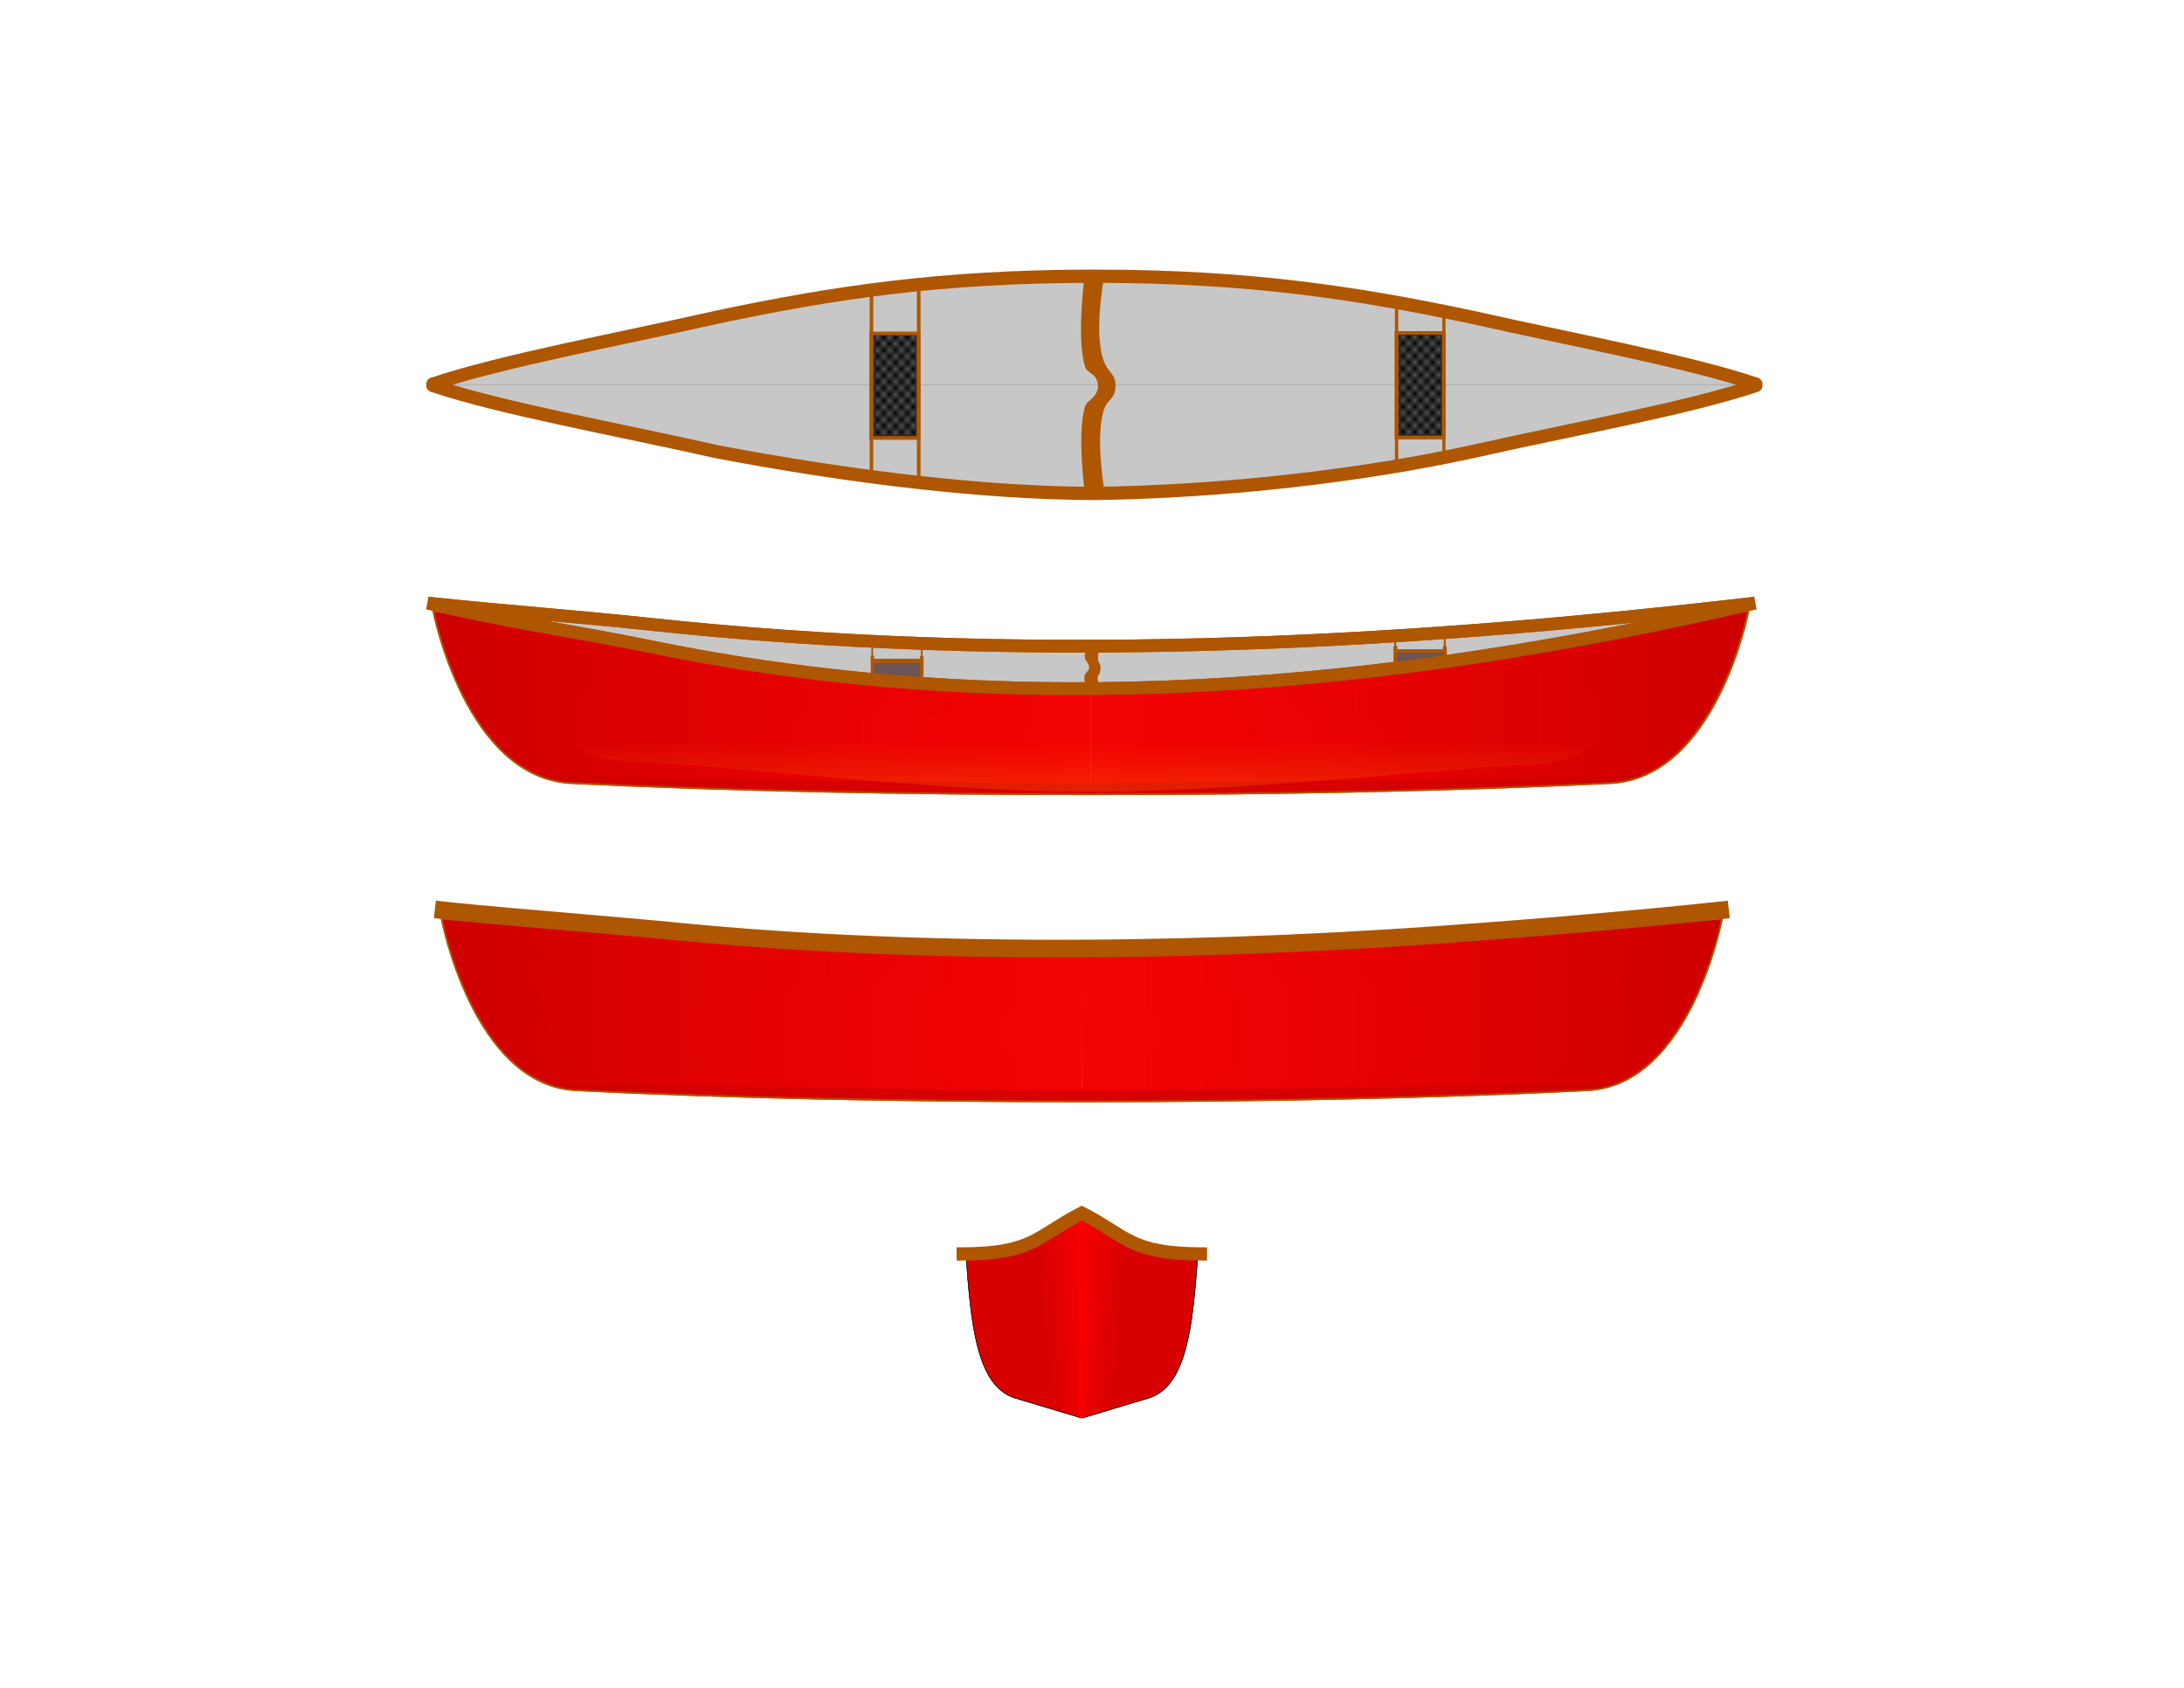 <?xml version="1.0" encoding="UTF-8" standalone="no"?>
<!-- Created with Inkscape (http://www.inkscape.org/) -->

<svg
   xmlns:dc="http://purl.org/dc/elements/1.1/"
   xmlns:cc="http://creativecommons.org/ns#"
   xmlns:rdf="http://www.w3.org/1999/02/22-rdf-syntax-ns#"
   xmlns:svg="http://www.w3.org/2000/svg"
   xmlns="http://www.w3.org/2000/svg"
   xmlns:xlink="http://www.w3.org/1999/xlink"
   xmlns:sodipodi="http://sodipodi.sourceforge.net/DTD/sodipodi-0.dtd"
   xmlns:inkscape="http://www.inkscape.org/namespaces/inkscape"
   width="990"
   height="765"
   id="svg2"
   version="1.1"
   inkscape:version="0.48.3.1 r9886"
   sodipodi:docname="Canoe_multiple_views01.svg">
  <defs
     id="defs4">
    <linearGradient
       inkscape:collect="always"
       id="linearGradient3936">
      <stop
         style="stop-color:#f00000;stop-opacity:1;"
         offset="0"
         id="stop3938" />
      <stop
         style="stop-color:#f00000;stop-opacity:0;"
         offset="1"
         id="stop3940" />
    </linearGradient>
    <linearGradient
       inkscape:collect="always"
       id="linearGradient4112">
      <stop
         style="stop-color:#ff0000;stop-opacity:1;"
         offset="0"
         id="stop4114" />
      <stop
         style="stop-color:#ff0000;stop-opacity:0;"
         offset="1"
         id="stop4116" />
    </linearGradient>
    <linearGradient
       inkscape:collect="always"
       id="linearGradient4104">
      <stop
         style="stop-color:#ff0000;stop-opacity:1;"
         offset="0"
         id="stop4106" />
      <stop
         style="stop-color:#ff0000;stop-opacity:0;"
         offset="1"
         id="stop4108" />
    </linearGradient>
    <linearGradient
       inkscape:collect="always"
       id="linearGradient4068">
      <stop
         style="stop-color:#ff8800;stop-opacity:1;"
         offset="0"
         id="stop4070" />
      <stop
         style="stop-color:#ff8800;stop-opacity:0;"
         offset="1"
         id="stop4072" />
    </linearGradient>
    <linearGradient
       id="linearGradient3884">
      <stop
         style="stop-color:#260000;stop-opacity:1;"
         offset="0"
         id="stop3886" />
      <stop
         style="stop-color:#ff0000;stop-opacity:0;"
         offset="1"
         id="stop3888" />
    </linearGradient>
    <linearGradient
       inkscape:collect="always"
       xlink:href="#linearGradient3884-9"
       id="linearGradient3892-0"
       x1="159.468"
       y1="849.444"
       x2="741.51"
       y2="849.444"
       gradientUnits="userSpaceOnUse"
       spreadMethod="reflect" />
    <linearGradient
       id="linearGradient3884-9">
      <stop
         style="stop-color:#cc0000;stop-opacity:1;"
         offset="0"
         id="stop3886-2" />
      <stop
         style="stop-color:#ff0000;stop-opacity:0;"
         offset="1"
         id="stop3888-2" />
    </linearGradient>
    <linearGradient
       gradientTransform="translate(-16.162,139.949)"
       y2="849.444"
       x2="741.51"
       y1="849.444"
       x1="159.468"
       spreadMethod="reflect"
       gradientUnits="userSpaceOnUse"
       id="linearGradient3909"
       xlink:href="#linearGradient3884-9"
       inkscape:collect="always" />
    <linearGradient
       gradientTransform="translate(-16.162,139.949)"
       y2="849.444"
       x2="741.51"
       y1="849.444"
       x1="159.468"
       spreadMethod="reflect"
       gradientUnits="userSpaceOnUse"
       id="linearGradient3909-7"
       xlink:href="#linearGradient3884-9-5"
       inkscape:collect="always" />
    <linearGradient
       id="linearGradient3884-9-5">
      <stop
         style="stop-color:#cc0000;stop-opacity:1;"
         offset="0"
         id="stop3886-2-6" />
      <stop
         style="stop-color:#ff0000;stop-opacity:0;"
         offset="1"
         id="stop3888-2-5" />
    </linearGradient>
    <linearGradient
       y2="849.444"
       x2="741.51"
       y1="849.444"
       x1="159.468"
       spreadMethod="reflect"
       gradientTransform="matrix(-1,0,0,1,885.096,139.949)"
       gradientUnits="userSpaceOnUse"
       id="linearGradient3947"
       xlink:href="#linearGradient3884-9-5"
       inkscape:collect="always" />
    <linearGradient
       inkscape:collect="always"
       xlink:href="#linearGradient3884-9"
       id="linearGradient3966"
       gradientUnits="userSpaceOnUse"
       gradientTransform="translate(-15.01,139.949)"
       spreadMethod="reflect"
       x1="159.468"
       y1="849.444"
       x2="741.51"
       y2="849.444" />
    <linearGradient
       inkscape:collect="always"
       xlink:href="#linearGradient3884-9-2"
       id="linearGradient3966-6"
       gradientUnits="userSpaceOnUse"
       gradientTransform="translate(-15.01,139.949)"
       spreadMethod="reflect"
       x1="159.468"
       y1="849.444"
       x2="741.51"
       y2="849.444" />
    <linearGradient
       id="linearGradient3884-9-2">
      <stop
         style="stop-color:#cc0000;stop-opacity:1;"
         offset="0"
         id="stop3886-2-7" />
      <stop
         style="stop-color:#ff0000;stop-opacity:0;"
         offset="1"
         id="stop3888-2-6" />
    </linearGradient>
    <linearGradient
       y2="849.444"
       x2="741.51"
       y1="849.444"
       x1="159.468"
       spreadMethod="reflect"
       gradientTransform="matrix(-1,0,0,1,885.096,139.949)"
       gradientUnits="userSpaceOnUse"
       id="linearGradient3947-4"
       xlink:href="#linearGradient3884-9-5-7"
       inkscape:collect="always" />
    <linearGradient
       id="linearGradient3884-9-5-7">
      <stop
         style="stop-color:#cc0000;stop-opacity:1;"
         offset="0"
         id="stop3886-2-6-2" />
      <stop
         style="stop-color:#ff0000;stop-opacity:0;"
         offset="1"
         id="stop3888-2-5-9" />
    </linearGradient>
    <linearGradient
       y2="849.444"
       x2="741.51"
       y1="849.444"
       x1="159.468"
       spreadMethod="reflect"
       gradientTransform="matrix(-1,0,0,1,885.096,139.949)"
       gradientUnits="userSpaceOnUse"
       id="linearGradient3994"
       xlink:href="#linearGradient3884-9-5-7"
       inkscape:collect="always" />
    <linearGradient
       inkscape:collect="always"
       xlink:href="#linearGradient3884-9-2"
       id="linearGradient4055"
       gradientUnits="userSpaceOnUse"
       gradientTransform="translate(-15.01,139.949)"
       spreadMethod="reflect"
       x1="159.468"
       y1="849.444"
       x2="741.51"
       y2="849.444" />
    <linearGradient
       inkscape:collect="always"
       xlink:href="#linearGradient3884-9-5-7"
       id="linearGradient4057"
       gradientUnits="userSpaceOnUse"
       gradientTransform="matrix(-1,0,0,1,885.096,139.949)"
       spreadMethod="reflect"
       x1="159.468"
       y1="849.444"
       x2="741.51"
       y2="849.444" />
    <linearGradient
       id="linearGradient3884-9-2-5">
      <stop
         style="stop-color:#cc0000;stop-opacity:1;"
         offset="0"
         id="stop3886-2-7-3" />
      <stop
         style="stop-color:#ff0000;stop-opacity:0;"
         offset="1"
         id="stop3888-2-6-6" />
    </linearGradient>
    <linearGradient
       inkscape:collect="always"
       xlink:href="#linearGradient3884-9-5-7-3"
       id="linearGradient4057-9"
       gradientUnits="userSpaceOnUse"
       gradientTransform="matrix(-1,0,0,1,885.096,139.949)"
       spreadMethod="reflect"
       x1="159.468"
       y1="849.444"
       x2="741.51"
       y2="849.444" />
    <linearGradient
       id="linearGradient3884-9-5-7-3">
      <stop
         style="stop-color:#cc0000;stop-opacity:1;"
         offset="0"
         id="stop3886-2-6-2-3" />
      <stop
         style="stop-color:#ff0000;stop-opacity:0;"
         offset="1"
         id="stop3888-2-5-9-1" />
    </linearGradient>
    <linearGradient
       inkscape:collect="always"
       xlink:href="#linearGradient3884-9-2"
       id="linearGradient4199"
       gradientUnits="userSpaceOnUse"
       gradientTransform="translate(-15.01,139.949)"
       spreadMethod="reflect"
       x1="159.468"
       y1="849.444"
       x2="741.51"
       y2="849.444" />
    <linearGradient
       inkscape:collect="always"
       xlink:href="#linearGradient3884-9-5-7"
       id="linearGradient4201"
       gradientUnits="userSpaceOnUse"
       gradientTransform="matrix(-1,0,0,1,885.096,139.949)"
       spreadMethod="reflect"
       x1="159.468"
       y1="849.444"
       x2="741.51"
       y2="849.444" />
    <linearGradient
       inkscape:collect="always"
       xlink:href="#linearGradient3884-9-2-4"
       id="linearGradient4199-7"
       gradientUnits="userSpaceOnUse"
       gradientTransform="translate(-15.01,139.949)"
       spreadMethod="reflect"
       x1="159.468"
       y1="849.444"
       x2="741.51"
       y2="849.444" />
    <linearGradient
       id="linearGradient3884-9-2-4">
      <stop
         style="stop-color:#cc0000;stop-opacity:1;"
         offset="0"
         id="stop3886-2-7-7" />
      <stop
         style="stop-color:#ff0000;stop-opacity:0;"
         offset="1"
         id="stop3888-2-6-1" />
    </linearGradient>
    <linearGradient
       inkscape:collect="always"
       xlink:href="#linearGradient3884-9-5-7-6"
       id="linearGradient4201-5"
       gradientUnits="userSpaceOnUse"
       gradientTransform="matrix(-1,0,0,1,885.096,139.949)"
       spreadMethod="reflect"
       x1="159.468"
       y1="849.444"
       x2="741.51"
       y2="849.444" />
    <linearGradient
       id="linearGradient3884-9-5-7-6">
      <stop
         style="stop-color:#cc0000;stop-opacity:1;"
         offset="0"
         id="stop3886-2-6-2-9" />
      <stop
         style="stop-color:#ff0000;stop-opacity:0;"
         offset="1"
         id="stop3888-2-5-9-6" />
    </linearGradient>
    <linearGradient
       inkscape:collect="always"
       xlink:href="#linearGradient3884-9-5-7-6"
       id="linearGradient3168"
       gradientUnits="userSpaceOnUse"
       gradientTransform="matrix(-1.027,0,0,1,961.152,-646.286)"
       spreadMethod="reflect"
       x1="159.468"
       y1="849.444"
       x2="741.51"
       y2="849.444" />
    <linearGradient
       inkscape:collect="always"
       xlink:href="#linearGradient3884-9-2-4"
       id="linearGradient3171"
       gradientUnits="userSpaceOnUse"
       gradientTransform="matrix(1.027,0,0,1,36.935,-646.286)"
       spreadMethod="reflect"
       x1="159.468"
       y1="849.444"
       x2="741.51"
       y2="849.444" />
    <linearGradient
       inkscape:collect="always"
       xlink:href="#linearGradient4068"
       id="linearGradient4074"
       x1="493.758"
       y1="289.248"
       x2="493.758"
       y2="268.944"
       gradientUnits="userSpaceOnUse"
       gradientTransform="translate(-0.693,-47.783)" />
    <radialGradient
       inkscape:collect="always"
       xlink:href="#linearGradient4104"
       id="radialGradient4110"
       cx="503.233"
       cy="538.363"
       fx="503.233"
       fy="538.363"
       r="251.522"
       gradientTransform="matrix(1.162,-0.003,8.6501642e-4,0.365,-91.907,201.426)"
       gradientUnits="userSpaceOnUse" />
    <radialGradient
       inkscape:collect="always"
       xlink:href="#linearGradient4112"
       id="radialGradient4118"
       cx="497.634"
       cy="204.773"
       fx="497.634"
       fy="204.773"
       r="258.26"
       gradientTransform="matrix(1.087,-0.002,4.5434459e-4,0.23,-45.377,170.885)"
       gradientUnits="userSpaceOnUse" />
    <linearGradient
       inkscape:collect="always"
       xlink:href="#linearGradient3936"
       id="linearGradient3942"
       x1="863.455"
       y1="383.62"
       x2="847.24"
       y2="384.917"
       gradientUnits="userSpaceOnUse" />
    <linearGradient
       inkscape:collect="always"
       xlink:href="#linearGradient3936-2"
       id="linearGradient3942-8"
       x1="863.455"
       y1="383.62"
       x2="847.24"
       y2="384.917"
       gradientUnits="userSpaceOnUse" />
    <linearGradient
       inkscape:collect="always"
       id="linearGradient3936-2">
      <stop
         style="stop-color:#f00000;stop-opacity:1;"
         offset="0"
         id="stop3938-9" />
      <stop
         style="stop-color:#f00000;stop-opacity:0;"
         offset="1"
         id="stop3940-9" />
    </linearGradient>
    <linearGradient
       gradientTransform="matrix(-1,0,0,1,1729.282,0)"
       y2="384.917"
       x2="847.24"
       y1="383.62"
       x1="863.455"
       gradientUnits="userSpaceOnUse"
       id="linearGradient3959"
       xlink:href="#linearGradient3936-2"
       inkscape:collect="always" />
    <linearGradient
       inkscape:collect="always"
       xlink:href="#linearGradient3936"
       id="linearGradient3987"
       gradientUnits="userSpaceOnUse"
       x1="863.455"
       y1="383.62"
       x2="847.24"
       y2="384.917" />
    <linearGradient
       inkscape:collect="always"
       xlink:href="#linearGradient3936-2"
       id="linearGradient3989"
       gradientUnits="userSpaceOnUse"
       gradientTransform="matrix(-1,0,0,1,1729.282,0)"
       x1="863.455"
       y1="383.62"
       x2="847.24"
       y2="384.917" />
    <radialGradient
       inkscape:collect="always"
       xlink:href="#linearGradient4104"
       id="radialGradient4038"
       gradientUnits="userSpaceOnUse"
       gradientTransform="matrix(1.162,-0.003,8.6501642e-4,0.365,-91.907,201.426)"
       cx="503.233"
       cy="538.363"
       fx="503.233"
       fy="538.363"
       r="251.522" />
    <linearGradient
       inkscape:collect="always"
       xlink:href="#linearGradient3884-9-2"
       id="linearGradient3156"
       gradientUnits="userSpaceOnUse"
       gradientTransform="translate(-15.01,139.949)"
       spreadMethod="reflect"
       x1="159.468"
       y1="849.444"
       x2="741.51"
       y2="849.444" />
    <linearGradient
       inkscape:collect="always"
       xlink:href="#linearGradient3884-9-5-7"
       id="linearGradient3158"
       gradientUnits="userSpaceOnUse"
       gradientTransform="matrix(-1,0,0,1,885.096,139.949)"
       spreadMethod="reflect"
       x1="159.468"
       y1="849.444"
       x2="741.51"
       y2="849.444" />
    <radialGradient
       inkscape:collect="always"
       xlink:href="#linearGradient4104"
       id="radialGradient3160"
       gradientUnits="userSpaceOnUse"
       gradientTransform="matrix(1.162,-0.003,8.6501642e-4,0.365,-96.243,209.684)"
       cx="503.233"
       cy="538.363"
       fx="503.233"
       fy="538.363"
       r="251.522" />
    <linearGradient
       inkscape:collect="always"
       xlink:href="#linearGradient3884-9-2-4"
       id="linearGradient3162"
       gradientUnits="userSpaceOnUse"
       gradientTransform="matrix(1.027,0,0,1,36.935,-646.286)"
       spreadMethod="reflect"
       x1="159.468"
       y1="849.444"
       x2="741.51"
       y2="849.444" />
    <linearGradient
       inkscape:collect="always"
       xlink:href="#linearGradient3884-9-5-7-6"
       id="linearGradient3164"
       gradientUnits="userSpaceOnUse"
       gradientTransform="matrix(-1.027,0,0,1,961.152,-646.286)"
       spreadMethod="reflect"
       x1="159.468"
       y1="849.444"
       x2="741.51"
       y2="849.444" />
    <radialGradient
       inkscape:collect="always"
       xlink:href="#linearGradient4112"
       id="radialGradient3166"
       gradientUnits="userSpaceOnUse"
       gradientTransform="matrix(1.087,-0.002,4.5434459e-4,0.23,-45.377,170.885)"
       cx="497.634"
       cy="204.773"
       fx="497.634"
       fy="204.773"
       r="258.26" />
    <linearGradient
       inkscape:collect="always"
       xlink:href="#linearGradient4068"
       id="linearGradient3169"
       gradientUnits="userSpaceOnUse"
       gradientTransform="translate(-0.693,-47.783)"
       x1="493.758"
       y1="289.248"
       x2="493.758"
       y2="268.944" />
    <linearGradient
       inkscape:collect="always"
       xlink:href="#linearGradient3936"
       id="linearGradient3172"
       gradientUnits="userSpaceOnUse"
       x1="863.455"
       y1="383.62"
       x2="847.24"
       y2="384.917" />
    <linearGradient
       inkscape:collect="always"
       xlink:href="#linearGradient3936-2"
       id="linearGradient3174"
       gradientUnits="userSpaceOnUse"
       gradientTransform="matrix(-1,0,0,1,1729.282,0)"
       x1="863.455"
       y1="383.62"
       x2="847.24"
       y2="384.917" />
    <pattern
       inkscape:collect="always"
       xlink:href="#pattern5748-8"
       id="pattern5755-6"
       patternTransform="matrix(6.514,0,0,6.101,150.553,149.544)" />
    <pattern
       inkscape:collect="always"
       xlink:href="#Checkerboard-3"
       id="pattern5748-8"
       patternTransform="matrix(10,0,0,10,-1.086,26.326)" />
    <pattern
       inkscape:stockid="Checkerboard"
       id="Checkerboard-3"
       patternTransform="translate(0,0) scale(10,10)"
       height="2"
       width="2"
       patternUnits="userSpaceOnUse"
       inkscape:collect="always">
      <rect
         id="rect4903-9"
         height="1"
         width="1"
         y="0"
         x="0"
         style="fill:black;stroke:none" />
      <rect
         id="rect4905-6"
         height="1"
         width="1"
         y="1"
         x="1"
         style="fill:black;stroke:none" />
    </pattern>
    <pattern
       inkscape:collect="always"
       xlink:href="#pattern5748-8-3"
       id="pattern5755-6-9"
       patternTransform="matrix(6.514,0,0,6.101,150.553,149.544)" />
    <pattern
       inkscape:collect="always"
       xlink:href="#Checkerboard-3-3"
       id="pattern5748-8-3"
       patternTransform="matrix(10,0,0,10,-1.086,26.326)" />
    <pattern
       inkscape:stockid="Checkerboard"
       id="Checkerboard-3-3"
       patternTransform="translate(0,0) scale(10,10)"
       height="2"
       width="2"
       patternUnits="userSpaceOnUse"
       inkscape:collect="always">
      <rect
         id="rect4903-9-0"
         height="1"
         width="1"
         y="0"
         x="0"
         style="fill:black;stroke:none" />
      <rect
         id="rect4905-6-7"
         height="1"
         width="1"
         y="1"
         x="1"
         style="fill:black;stroke:none" />
    </pattern>
    <linearGradient
       inkscape:collect="always"
       xlink:href="#linearGradient3884-9-2"
       id="linearGradient4312"
       gradientUnits="userSpaceOnUse"
       gradientTransform="translate(-15.01,139.949)"
       spreadMethod="reflect"
       x1="159.468"
       y1="849.444"
       x2="741.51"
       y2="849.444" />
    <linearGradient
       inkscape:collect="always"
       xlink:href="#linearGradient3884-9-5-7"
       id="linearGradient4314"
       gradientUnits="userSpaceOnUse"
       gradientTransform="matrix(-1,0,0,1,885.096,139.949)"
       spreadMethod="reflect"
       x1="159.468"
       y1="849.444"
       x2="741.51"
       y2="849.444" />
    <radialGradient
       inkscape:collect="always"
       xlink:href="#linearGradient4104"
       id="radialGradient4316"
       gradientUnits="userSpaceOnUse"
       gradientTransform="matrix(1.162,-0.003,8.6501642e-4,0.365,-96.243,209.684)"
       cx="503.233"
       cy="538.363"
       fx="503.233"
       fy="538.363"
       r="251.522" />
    <linearGradient
       inkscape:collect="always"
       xlink:href="#linearGradient3884-9-2-4"
       id="linearGradient4318"
       gradientUnits="userSpaceOnUse"
       gradientTransform="matrix(1.027,0,0,1,36.935,-646.286)"
       spreadMethod="reflect"
       x1="159.468"
       y1="849.444"
       x2="741.51"
       y2="849.444" />
    <linearGradient
       inkscape:collect="always"
       xlink:href="#linearGradient3884-9-5-7-6"
       id="linearGradient4320"
       gradientUnits="userSpaceOnUse"
       gradientTransform="matrix(-1.027,0,0,1,961.152,-646.286)"
       spreadMethod="reflect"
       x1="159.468"
       y1="849.444"
       x2="741.51"
       y2="849.444" />
    <radialGradient
       inkscape:collect="always"
       xlink:href="#linearGradient4112"
       id="radialGradient4322"
       gradientUnits="userSpaceOnUse"
       gradientTransform="matrix(1.087,-0.002,4.5434459e-4,0.23,-45.377,170.885)"
       cx="497.634"
       cy="204.773"
       fx="497.634"
       fy="204.773"
       r="258.26" />
    <linearGradient
       inkscape:collect="always"
       xlink:href="#linearGradient4068"
       id="linearGradient4324"
       gradientUnits="userSpaceOnUse"
       gradientTransform="translate(-0.693,-47.783)"
       x1="493.758"
       y1="289.248"
       x2="493.758"
       y2="268.944" />
    <linearGradient
       inkscape:collect="always"
       xlink:href="#linearGradient3936"
       id="linearGradient4326"
       gradientUnits="userSpaceOnUse"
       x1="863.455"
       y1="383.62"
       x2="847.24"
       y2="384.917" />
    <linearGradient
       inkscape:collect="always"
       xlink:href="#linearGradient3936-2"
       id="linearGradient4328"
       gradientUnits="userSpaceOnUse"
       gradientTransform="matrix(-1,0,0,1,1729.282,0)"
       x1="863.455"
       y1="383.62"
       x2="847.24"
       y2="384.917" />
    <linearGradient
       inkscape:collect="always"
       xlink:href="#linearGradient3884-9-2"
       id="linearGradient4493"
       gradientUnits="userSpaceOnUse"
       gradientTransform="translate(-15.01,139.949)"
       spreadMethod="reflect"
       x1="159.468"
       y1="849.444"
       x2="741.51"
       y2="849.444" />
    <linearGradient
       inkscape:collect="always"
       xlink:href="#linearGradient3884-9-5-7"
       id="linearGradient4495"
       gradientUnits="userSpaceOnUse"
       gradientTransform="matrix(-1,0,0,1,885.096,139.949)"
       spreadMethod="reflect"
       x1="159.468"
       y1="849.444"
       x2="741.51"
       y2="849.444" />
    <radialGradient
       inkscape:collect="always"
       xlink:href="#linearGradient4104"
       id="radialGradient4497"
       gradientUnits="userSpaceOnUse"
       gradientTransform="matrix(1.162,-0.003,8.6501642e-4,0.365,-96.243,209.684)"
       cx="503.233"
       cy="538.363"
       fx="503.233"
       fy="538.363"
       r="251.522" />
    <linearGradient
       inkscape:collect="always"
       xlink:href="#linearGradient3884-9-2-4"
       id="linearGradient4499"
       gradientUnits="userSpaceOnUse"
       gradientTransform="matrix(1.027,0,0,1,36.935,-646.286)"
       spreadMethod="reflect"
       x1="159.468"
       y1="849.444"
       x2="741.51"
       y2="849.444" />
    <linearGradient
       inkscape:collect="always"
       xlink:href="#linearGradient3884-9-5-7-6"
       id="linearGradient4501"
       gradientUnits="userSpaceOnUse"
       gradientTransform="matrix(-1.027,0,0,1,961.152,-646.286)"
       spreadMethod="reflect"
       x1="159.468"
       y1="849.444"
       x2="741.51"
       y2="849.444" />
    <radialGradient
       inkscape:collect="always"
       xlink:href="#linearGradient4112"
       id="radialGradient4503"
       gradientUnits="userSpaceOnUse"
       gradientTransform="matrix(1.087,-0.002,4.5434459e-4,0.23,-45.377,170.885)"
       cx="497.634"
       cy="204.773"
       fx="497.634"
       fy="204.773"
       r="258.26" />
    <linearGradient
       inkscape:collect="always"
       xlink:href="#linearGradient4068"
       id="linearGradient4505"
       gradientUnits="userSpaceOnUse"
       gradientTransform="translate(-0.693,-47.783)"
       x1="493.758"
       y1="289.248"
       x2="493.758"
       y2="268.944" />
    <linearGradient
       inkscape:collect="always"
       xlink:href="#linearGradient3936"
       id="linearGradient4507"
       gradientUnits="userSpaceOnUse"
       x1="863.455"
       y1="383.62"
       x2="847.24"
       y2="384.917" />
    <linearGradient
       inkscape:collect="always"
       xlink:href="#linearGradient3936-2"
       id="linearGradient4509"
       gradientUnits="userSpaceOnUse"
       gradientTransform="matrix(-1,0,0,1,1729.282,0)"
       x1="863.455"
       y1="383.62"
       x2="847.24"
       y2="384.917" />
  </defs>
  <sodipodi:namedview
     id="base"
     pagecolor="#ffffff"
     bordercolor="#666666"
     borderopacity="1.0"
     inkscape:pageopacity="0.0"
     inkscape:pageshadow="2"
     inkscape:zoom="0.84052288"
     inkscape:cx="495"
     inkscape:cy="382.5"
     inkscape:document-units="px"
     inkscape:current-layer="layer1"
     showgrid="false"
     inkscape:window-width="1342"
     inkscape:window-height="837"
     inkscape:window-x="0"
     inkscape:window-y="0"
     inkscape:window-maximized="0"
     inkscape:snap-global="false"
     showguides="true">
    <inkscape:grid
       type="xygrid"
       id="grid2982"
       empspacing="5"
       visible="true"
       enabled="true"
       snapvisiblegridlinesonly="true" />
  </sodipodi:namedview>
  <g
     inkscape:groupmode="layer"
     id="layer2"
     inkscape:label="Layer2"
     style="display:inline" />
  <g
     inkscape:groupmode="layer"
     id="layer1"
     inkscape:label="Layer1">
    <g
       style="display:inline"
       id="g4095"
       transform="translate(-0.277,63.142)">
      <g
         id="g3969-3"
         style="opacity:0.98;fill:#ff0000;fill-opacity:1;stroke:#af5600;stroke-opacity:1;display:inline"
         transform="translate(55.621,-594.768)">
        <path
           id="path2984-6-7-1-4"
           style="fill:#ff0000;fill-opacity:1;stroke:#af5600;stroke-width:0.78px;stroke-linecap:butt;stroke-linejoin:miter;stroke-opacity:1"
           d="m 435.055,1030.835 c -80.169,0.062 -160.548,-1.626 -229.267,-5.064 -46.76,-2.339 -60.941,-77.821 -60.941,-77.821 23.495,2.3 21.742,0.121 41.801,2.449 20.059,2.328 29.764,2.179 44.645,3.476 65.34,5.693 134.609,7.846 203.615,7.447"
           inkscape:connector-curvature="0"
           sodipodi:nodetypes="csczsc" />
        <path
           id="path2984-6-7-1-7-2"
           style="fill:#ff0000;fill-opacity:1;stroke:#af5600;stroke-width:0.78px;stroke-linecap:butt;stroke-linejoin:miter;stroke-opacity:1"
           d="m 435.031,1030.835 c 80.169,0.062 160.548,-1.626 229.267,-5.064 46.76,-2.339 60.941,-77.821 60.941,-77.821 -23.495,2.3 -21.742,0.121 -41.801,2.449 -20.059,2.328 -29.764,2.179 -44.645,3.476 -65.34,5.693 -134.929,7.846 -203.935,7.447"
           inkscape:connector-curvature="0"
           sodipodi:nodetypes="csczsc" />
      </g>
      <path
         sodipodi:nodetypes="scscssscs"
         d="m 718.467,430.904 c -68.719,3.438 -148.731,5.004 -228.888,4.728 -80.157,-0.152 -160.535,-1.412 -229.255,-4.85 -4.495,-0.225 -16.606,-4.232 -12.271,-3.568 0,0 2.514,0.483 5.51,0.547 26.813,0.575 163.84,3.428 236.452,3.316 72.36,-0.112 209.316,-2.788 238.168,-3.368 3.509,-0.07 6.984,-0.78 6.984,-0.78 -4.205,1.922 -11.459,3.713 -16.701,3.976 z"
         style="opacity:0.98;fill:#ca0000;fill-opacity:1;stroke:#af5600;stroke-width:0;stroke-linecap:butt;stroke-linejoin:miter;stroke-miterlimit:4;stroke-opacity:1;stroke-dasharray:none;display:inline"
         id="path2984-6-7-1-7-2-9"
         inkscape:connector-curvature="0" />
      <g
         id="g3969"
         style="opacity:0.98;stroke:#af5600;stroke-opacity:1;display:inline"
         transform="translate(55.621,-594.768)">
        <path
           id="path2984-6-7-1"
           style="fill:url(#linearGradient4493);fill-opacity:1;stroke:#af5600;stroke-width:0.78px;stroke-linecap:butt;stroke-linejoin:miter;stroke-opacity:1"
           d="m 435.055,1030.835 c -80.169,0.062 -160.548,-1.626 -229.267,-5.064 -46.76,-2.339 -60.941,-77.821 -60.941,-77.821 23.495,2.3 21.742,0.121 41.801,2.449 20.059,2.328 29.764,2.179 44.645,3.476 65.34,5.693 134.609,7.846 203.615,7.447"
           inkscape:connector-curvature="0"
           sodipodi:nodetypes="csczsc" />
        <path
           id="path2984-6-7-1-7"
           style="fill:url(#linearGradient4495);fill-opacity:1;stroke:#af5600;stroke-width:0.78px;stroke-linecap:butt;stroke-linejoin:miter;stroke-opacity:1"
           d="m 435.031,1030.835 c 80.169,0.062 160.548,-1.626 229.267,-5.064 46.76,-2.339 60.941,-77.821 60.941,-77.821 -23.495,2.3 -21.742,0.121 -41.801,2.449 -20.059,2.328 -29.764,2.179 -44.645,3.476 -65.34,5.693 -134.929,7.846 -203.935,7.447"
           inkscape:connector-curvature="0"
           sodipodi:nodetypes="csczsc" />
      </g>
      <path
         sodipodi:nodetypes="czsszcssc"
         inkscape:connector-curvature="0"
         d="m 238.372,356.751 c 20.333,2.078 18.816,0.109 36.176,2.213 17.36,2.104 25.759,1.969 38.638,3.141 110.343,10.039 234.686,7.897 341.971,0.211 12.896,-0.924 23.131,-1.528 39.653,-2.914 16.522,-1.386 25.696,-0.219 46.607,-2.357 0,0 -13.11,67.919 -53.577,70.033 -116.838,6.104 -288.769,4.489 -405.607,-1.615 -40.467,-2.114 -43.86,-68.712 -43.86,-68.712 z"
         style="opacity:0.116;fill:url(#radialGradient4497);fill-opacity:1;stroke:#af5600;stroke-width:0;stroke-linecap:butt;stroke-linejoin:miter;stroke-miterlimit:4;stroke-opacity:1;stroke-dasharray:none;display:inline"
         id="path2984-6-7-3" />
      <path
         sodipodi:nodetypes="czsszc"
         inkscape:connector-curvature="0"
         d="m 197.399,349.057 c 21.873,2.45 48.049,4.429 65.972,6.049 17.923,1.62 27.709,2.321 41.563,3.703 118.698,11.835 252.456,9.309 367.864,0.248 13.872,-1.089 24.131,-1.802 42.655,-3.435 18.524,-1.634 45.981,-4.045 68.476,-6.565"
         style="fill:none;stroke:#af5600;stroke-width:8;stroke-linecap:butt;stroke-linejoin:miter;stroke-miterlimit:4;stroke-opacity:1;stroke-dasharray:none;display:inline"
         id="path2984-0-6" />
    </g>
    <g
       style="display:inline"
       id="g3081"
       transform="translate(-4.612,115.4)">
      <g
         id="g3969-3-5"
         style="opacity:0.98;fill:#ff0000;fill-opacity:1;stroke:#af5600;stroke-opacity:1;display:inline"
         transform="matrix(1.027,0,0,1,52.347,-786.235)">
        <path
           id="path2984-6-7-1-4-5"
           style="fill:#ff0000;fill-opacity:1;stroke:#af5600;stroke-width:0.78px;stroke-linecap:butt;stroke-linejoin:miter;stroke-opacity:1"
           d="m 435.055,1030.835 c -80.169,0.062 -160.548,-1.626 -229.267,-5.064 -46.76,-2.339 -60.941,-77.821 -60.941,-77.821 23.495,2.3 21.742,0.121 41.801,2.449 20.059,2.328 29.764,2.179 44.645,3.476 65.34,5.693 134.609,7.846 203.615,7.447"
           inkscape:connector-curvature="0"
           sodipodi:nodetypes="csczsc" />
        <path
           id="path2984-6-7-1-7-2-0"
           style="fill:#ff0000;fill-opacity:1;stroke:#af5600;stroke-width:0.78px;stroke-linecap:butt;stroke-linejoin:miter;stroke-opacity:1"
           d="m 435.031,1030.835 c 80.169,0.062 160.548,-1.626 229.267,-5.064 46.76,-2.339 60.941,-77.821 60.941,-77.821 -23.495,2.3 -21.742,0.121 -41.801,2.449 -20.059,2.328 -29.764,2.179 -44.645,3.476 -65.34,5.693 -134.929,7.846 -203.935,7.447"
           inkscape:connector-curvature="0"
           sodipodi:nodetypes="csczsc" />
      </g>
      <path
         sodipodi:nodetypes="scscssscs"
         d="m 732.948,239.437 c -70.56,3.438 -152.715,5.004 -235.019,4.728 -82.304,-0.152 -164.836,-1.412 -235.396,-4.85 -4.616,-0.225 -17.051,-4.232 -12.599,-3.568 0,0 2.581,0.483 5.658,0.547 27.531,0.575 168.229,3.428 242.786,3.316 74.298,-0.112 214.923,-2.788 244.548,-3.368 3.603,-0.07 7.171,-0.78 7.171,-0.78 -4.317,1.922 -11.765,3.713 -17.148,3.976 z"
         style="opacity:0.98;fill:#ca0000;fill-opacity:1;stroke:#af5600;stroke-width:0;stroke-linecap:butt;stroke-linejoin:miter;stroke-miterlimit:4;stroke-opacity:1;stroke-dasharray:none;display:inline"
         id="path2984-6-7-1-7-2-9-9"
         inkscape:connector-curvature="0" />
      <path
         sodipodi:nodetypes="csczsc"
         inkscape:connector-curvature="0"
         d="m 499.056,244.6 c -82.316,0.062 -164.848,-1.626 -235.408,-5.064 -48.012,-2.339 -62.573,-77.821 -62.573,-77.821 24.124,2.3 22.324,0.121 42.921,2.449 20.597,2.328 30.562,2.179 45.841,3.476 67.091,5.693 138.214,7.846 209.07,7.447"
         style="opacity:0.98;fill:url(#linearGradient4499);fill-opacity:1;stroke:#af5600;stroke-width:0.79px;stroke-linecap:butt;stroke-linejoin:miter;stroke-opacity:1"
         id="path2984-6-7-1-6" />
      <path
         sodipodi:nodetypes="csczsc"
         inkscape:connector-curvature="0"
         d="m 499.031,244.6 c 82.316,0.062 164.848,-1.626 235.408,-5.064 48.012,-2.339 62.573,-77.821 62.573,-77.821 -24.124,2.3 -22.324,0.121 -42.921,2.449 -20.597,2.328 -30.562,2.179 -45.841,3.476 -67.091,5.693 -138.543,7.846 -209.398,7.447"
         style="opacity:0.98;fill:url(#linearGradient4501);fill-opacity:1;stroke:#af5600;stroke-width:0.79px;stroke-linecap:butt;stroke-linejoin:miter;stroke-opacity:1"
         id="path2984-6-7-1-7-1" />
      <path
         sodipodi:nodetypes="czsszcccsc"
         inkscape:connector-curvature="0"
         d="m 241.076,163.069 c 20.878,2.078 19.32,0.109 37.145,2.213 17.825,2.104 26.449,1.969 39.673,3.141 113.299,10.039 240.972,7.897 351.131,0.211 13.241,-0.924 23.751,-1.528 40.715,-2.914 16.964,-1.386 26.384,-0.219 47.856,-2.357 0,0 -13.461,67.919 -55.013,70.033 -58.528,2.978 -134.602,6.994 -202.837,9.569 -73.292,-2.555 -152.195,-8.058 -213.635,-11.184 -41.551,-2.114 -45.035,-68.712 -45.035,-68.712 z"
         style="opacity:0.111;fill:url(#radialGradient4503);fill-opacity:1;stroke:#af5600;stroke-width:0;stroke-linecap:butt;stroke-linejoin:miter;stroke-miterlimit:4;stroke-opacity:1;stroke-dasharray:none;display:inline"
         id="path2984-6-7-3-6" />
      <path
         sodipodi:nodetypes="scscs"
         inkscape:connector-curvature="0"
         id="path3060-8"
         d="m 299.563,177.693 c 166.851,34.23 333.703,19.039 500.555,-19.741 -166.929,19.501 -333.858,27.414 -500.787,9.583 -33.28,-3.555 -67.278,-6.021 -100.778,-9.583 33.763,8.182 67.745,12.917 101.01,19.741 z"
         style="fill:#c7c7c7;fill-opacity:1;stroke:#af5600;stroke-width:5.764;stroke-linecap:butt;stroke-linejoin:miter;stroke-miterlimit:4;stroke-opacity:1;stroke-dasharray:none;display:inline" />
      <g
         transform="matrix(0.771,0,0,1,84.52,-0.522)"
         id="g5362">
        <rect
           style="fill:#6b5454;fill-opacity:1;fill-rule:nonzero;stroke:#af5600;stroke-width:2;stroke-miterlimit:4;stroke-opacity:1;stroke-dasharray:none"
           id="rect5324"
           width="29.047"
           height="8.56"
           x="409.291"
           y="184.698" />
        <path
           style="fill:none;stroke:#af5600;stroke-width:1px;stroke-linecap:butt;stroke-linejoin:miter;stroke-opacity:1"
           d="m 409.169,178.281 0,6.717"
           id="path5336"
           inkscape:connector-curvature="0" />
        <path
           style="fill:#af5600;fill-opacity:1;stroke:#af5600;stroke-width:1px;stroke-linecap:butt;stroke-linejoin:miter;stroke-opacity:1"
           d="m 438.277,179.359 0,5.556"
           id="path5338"
           inkscape:connector-curvature="0" />
        <path
           style="fill:none;stroke:#af5600;stroke-width:2;stroke-linecap:butt;stroke-linejoin:miter;stroke-miterlimit:4;stroke-opacity:1;stroke-dasharray:none"
           d="m 409.252,182.344 0,2.322"
           id="path5340"
           inkscape:connector-curvature="0" />
        <path
           style="fill:none;stroke:#af5600;stroke-width:2;stroke-linecap:butt;stroke-linejoin:miter;stroke-miterlimit:4;stroke-opacity:1;stroke-dasharray:none;display:inline"
           d="m 438.277,182.427 0,2.322"
           id="path5340-9"
           inkscape:connector-curvature="0" />
      </g>
      <g
         transform="matrix(1,0,0,0.973,0,5.173)"
         id="g3148">
        <rect
           style="fill:#6b5454;fill-opacity:1;fill-rule:nonzero;stroke:#af5600;stroke-width:1.568;stroke-miterlimit:4;stroke-opacity:1;stroke-dasharray:none"
           id="rect5324-1"
           width="22.598"
           height="6.762"
           x="637.066"
           y="179.29" />
        <path
           style="fill:none;stroke:#af5600;stroke-width:0.878px;stroke-linecap:butt;stroke-linejoin:miter;stroke-opacity:1"
           d="m 637.067,172.967 0,6.717"
           id="path5336-4"
           inkscape:connector-curvature="0" />
        <path
           style="fill:#af5600;fill-opacity:1;stroke:#af5600;stroke-width:0.878px;stroke-linecap:butt;stroke-linejoin:miter;stroke-opacity:1"
           d="m 659.523,172.1 0,5.556"
           id="path5338-5"
           inkscape:connector-curvature="0" />
        <path
           style="fill:none;stroke:#af5600;stroke-width:1.757;stroke-linecap:butt;stroke-linejoin:miter;stroke-miterlimit:4;stroke-opacity:1;stroke-dasharray:none"
           d="m 637.131,177.03 0,2.322"
           id="path5340-6"
           inkscape:connector-curvature="0" />
        <path
           style="fill:none;stroke:#af5600;stroke-width:1.757;stroke-linecap:butt;stroke-linejoin:miter;stroke-miterlimit:4;stroke-opacity:1;stroke-dasharray:none;display:inline"
           d="m 659.523,177.113 0,2.322"
           id="path5340-9-1"
           inkscape:connector-curvature="0" />
      </g>
      <path
         sodipodi:nodetypes="scscs"
         inkscape:connector-curvature="0"
         id="path3060-8-3"
         d="m 299.563,177.693 c 166.851,34.23 333.703,19.039 500.555,-19.741 -166.929,19.501 -333.858,27.414 -500.787,9.583 -33.28,-3.555 -67.278,-6.021 -100.778,-9.583 33.763,8.182 67.745,12.917 101.01,19.741 z"
         style="fill:none;stroke:#af5600;stroke-width:5.764;stroke-linecap:butt;stroke-linejoin:miter;stroke-miterlimit:4;stroke-opacity:1;stroke-dasharray:none;display:inline" />
      <path
         sodipodi:nodetypes="cscacccsccccccc"
         inkscape:connector-curvature="0"
         id="path3861"
         d="m 497.062,177.156 c 0,0 -0.356,1.716 -0.656,3.781 -0.569,3.911 2.033,3.207 1.885,6.52 -0.317,1.454 -1.731,2.02 -2.072,3.262 -0.288,1.045 0.196,3.091 0.094,3.25 0.27,1.977 0.781,3.625 0.781,3.625 l 5.719,-1.781 c 0,0 -0.375,-1.279 -0.562,-2.656 -0.094,-0.689 -0.107,-1.371 -0.062,-1.781 0.044,-0.411 0.173,-0.376 -0.156,-0.062 0.988,-0.941 1.546,-2.825 1.469,-4.043 -0.077,-1.218 -0.553,-2.228 -1.031,-2.962 5.4e-4,-0.528 -0.262,-1.153 -0.094,-2.745 0.168,-1.592 0.5,-2.938 0.5,-2.938 z"
         style="font-size:medium;font-style:normal;font-variant:normal;font-weight:normal;font-stretch:normal;text-indent:0;text-align:start;text-decoration:none;line-height:normal;letter-spacing:normal;word-spacing:normal;text-transform:none;direction:ltr;block-progression:tb;writing-mode:lr-tb;text-anchor:start;baseline-shift:baseline;color:#000000;fill:#af5600;fill-opacity:1;stroke:none;stroke-width:6;marker:none;visibility:visible;display:inline;overflow:visible;enable-background:accumulate;font-family:Sans;-inkscape-font-specification:Sans" />
      <path
         sodipodi:nodetypes="czscszccasc"
         inkscape:connector-curvature="0"
         d="m 239.691,169.612 c 20.878,2.078 22.09,1.494 37.838,5.676 15.747,4.181 28.648,5.853 41.75,7.988 57.556,9.379 119.964,15.818 180.022,15.582 58.143,-2.215 110.638,-5.52 167.646,-13.293 13.152,-1.793 23.058,-4.991 39.33,-7.069 16.272,-2.078 29.154,-7.144 50.626,-9.282 0,0 -12.769,59.609 -54.32,61.723 -58.528,2.978 -136.945,12.723 -205.607,12.521 -70.676,-0.208 -150.117,-11.009 -211.558,-14.135 -41.551,-2.114 -45.727,-59.709 -45.727,-59.709 z"
         style="opacity:0.227;fill:url(#linearGradient4505);fill-opacity:1;stroke:#af5600;stroke-width:0;stroke-linecap:butt;stroke-linejoin:miter;stroke-miterlimit:4;stroke-opacity:1;stroke-dasharray:none;display:inline"
         id="path2984-6-7-3-6-5" />
    </g>
    <g
       style="display:inline"
       id="g3978"
       transform="translate(-374.227,214.069)">
      <path
         sodipodi:nodetypes="cccsc"
         inkscape:connector-curvature="0"
         id="path3103"
         d="m 864.462,428.645 0.186,-91.192 c -18.954,9.844 -20.944,17.661 -52.521,17.83 2.217,30.077 4.601,59.03 22.351,64.359 z"
         style="fill:#d80000;fill-opacity:0.996;fill-rule:nonzero;stroke:#000000;stroke-width:0.2;stroke-linecap:round;stroke-miterlimit:4;stroke-opacity:1;stroke-dasharray:none" />
      <path
         sodipodi:nodetypes="cccsc"
         inkscape:connector-curvature="0"
         id="path3103-9"
         d="m 864.82,428.645 -0.186,-91.192 c 18.954,9.844 20.944,17.661 52.521,17.83 -2.217,30.077 -4.601,59.03 -22.351,64.359 z"
         style="fill:#d80000;fill-opacity:0.996;fill-rule:nonzero;stroke:#000000;stroke-width:0.2;stroke-linecap:round;stroke-miterlimit:4;stroke-opacity:1;stroke-dasharray:none;display:inline" />
      <path
         sodipodi:nodetypes="cccsc"
         inkscape:connector-curvature="0"
         id="path3103-6"
         d="m 864.462,428.645 0.186,-91.192 c -18.954,9.844 -20.944,17.661 -52.521,17.83 2.217,30.077 4.601,59.03 22.351,64.359 z"
         style="fill:url(#linearGradient4507);fill-opacity:1;fill-rule:nonzero;stroke:#000000;stroke-width:0.2;stroke-linecap:round;stroke-miterlimit:4;stroke-opacity:1;stroke-dasharray:none;display:inline" />
      <path
         sodipodi:nodetypes="cccsc"
         inkscape:connector-curvature="0"
         id="path3103-6-1"
         d="m 864.82,428.645 -0.186,-91.192 c 18.954,9.844 20.944,17.661 52.521,17.83 -2.217,30.077 -4.601,59.03 -22.351,64.359 z"
         style="fill:url(#linearGradient4509);fill-opacity:1;fill-rule:nonzero;stroke:#000000;stroke-width:0.2;stroke-linecap:round;stroke-miterlimit:4;stroke-opacity:1;stroke-dasharray:none;display:inline" />
      <path
         inkscape:connector-curvature="0"
         id="path3916"
         d="m 864.59,339.514 0,87.724"
         style="fill:none;stroke:#f80000;stroke-width:3;stroke-linecap:round;stroke-linejoin:miter;stroke-miterlimit:4;stroke-opacity:0.996;stroke-dasharray:none" />
      <path
         inkscape:connector-curvature="0"
         id="path3103-4"
         d="m 863.374,336.43 c -18.954,9.844 -20.944,17.661 -52.521,17.83"
         style="fill:none;stroke:#af5600;stroke-width:6;stroke-linecap:square;stroke-miterlimit:4;stroke-opacity:1;stroke-dasharray:none;display:inline" />
      <path
         inkscape:connector-curvature="0"
         id="path3103-4-7"
         d="m 865.855,336.436 c 18.954,9.844 20.944,17.661 52.521,17.83"
         style="fill:none;stroke:#af5600;stroke-width:6;stroke-linecap:square;stroke-miterlimit:4;stroke-opacity:1;stroke-dasharray:none;display:inline" />
    </g>
    <g
       id="g4376"
       transform="translate(-0.277,-4.858)">
      <g
         transform="translate(0,16)"
         id="g4069"
         style="display:inline">
        <path
           style="fill:none;stroke:#b6b6b6;stroke-width:3.027;stroke-linecap:butt;stroke-linejoin:miter;stroke-miterlimit:4;stroke-opacity:1;stroke-dasharray:none"
           d="m 205.006,163.182 582.127,0"
           id="path4067"
           inkscape:connector-curvature="0" />
        <path
           sodipodi:nodetypes="cccccccccccc"
           inkscape:connector-curvature="0"
           id="path3195-6"
           style="fill:#c7c7c7;fill-opacity:1;fill-rule:nonzero;stroke:#af5600;stroke-width:6;stroke-linecap:round;stroke-miterlimit:3.9;stroke-opacity:1;stroke-dasharray:none;display:inline"
           d="m 196.473,162.939 c 31.48,-10.535 82.703,-19.928 128.839,-30.328 l -3e-5,0 c 51.579,-10.882 100.345,-18.548 171.033,-18.567 70.688,0.019 119.454,7.686 171.033,18.567 l -3e-5,0 c 46.137,10.4 97.359,19.794 128.839,30.328 m -599.744,0.65 c 31.48,10.535 82.703,19.628 128.839,30.029 62.097,11.766 121.642,18.694 171.033,18.909 60.039,-0.876 121.423,-8.132 171.033,-18.909 46.137,-10.4 97.359,-19.494 128.839,-30.029" />
      </g>
      <path
         sodipodi:nodetypes="cscsccscscc"
         inkscape:connector-curvature="0"
         id="path3113"
         d="m 492.062,128.816 c 0,0 -3.98,28.632 0,42.083 1.04,3.513 5.732,2.816 5.981,9.221 -0.748,5.657 -4.941,5.708 -5.981,9.221 -3.693,12.478 0,39.039 0,39.039 l 9,0 c 0,0 -4.795,-27.006 0,-38.789 1.401,-3.444 4.862,-4.376 4.842,-9.59 0.229,-5.145 -2.828,-6.35 -4.499,-9.692 -6.236,-12.472 -0.343,-41.491 -0.343,-41.491 z"
         style="font-size:medium;font-style:normal;font-variant:normal;font-weight:normal;font-stretch:normal;text-indent:0;text-align:start;text-decoration:none;line-height:normal;letter-spacing:normal;word-spacing:normal;text-transform:none;direction:ltr;block-progression:tb;writing-mode:lr-tb;text-anchor:start;baseline-shift:baseline;color:#000000;fill:#af5600;fill-opacity:1;stroke:none;stroke-width:9;marker:none;visibility:visible;display:inline;overflow:visible;enable-background:accumulate;font-family:Sans;-inkscape-font-specification:Sans" />
      <g
         style="stroke:#af5600;stroke-width:3.524;stroke-miterlimit:4;stroke-opacity:1;stroke-dasharray:none;display:inline"
         transform="matrix(0,0.44,-0.44,0,797.333,-13.256)"
         id="g5758">
        <rect
           style="fill:#555555;fill-opacity:1;fill-rule:nonzero;stroke:#af5600;stroke-width:3.524;stroke-miterlimit:4;stroke-opacity:1;stroke-dasharray:none"
           id="rect4107"
           width="107.603"
           height="48.527"
           x="384.203"
           y="324.225" />
        <rect
           style="fill:url(#pattern5755-6);fill-opacity:1;stroke:#af5600;stroke-width:3.524;stroke-miterlimit:4;stroke-opacity:1;stroke-dasharray:none"
           width="107.603"
           height="48.527"
           x="384.203"
           y="324.225"
           id="rect5732" />
      </g>
      <path
         inkscape:connector-curvature="0"
         id="path4236"
         d="m 654.782,145.898 0,66.992"
         style="fill:none;stroke:#af5600;stroke-width:1.443;stroke-linecap:butt;stroke-linejoin:miter;stroke-miterlimit:4;stroke-opacity:1;stroke-dasharray:none" />
      <path
         inkscape:connector-curvature="0"
         id="path4236-9"
         d="m 633.358,143.315 0,72.156"
         style="fill:none;stroke:#af5600;stroke-width:1.497;stroke-linecap:butt;stroke-linejoin:miter;stroke-miterlimit:4;stroke-opacity:1;stroke-dasharray:none" />
      <g
         style="stroke:#af5600;stroke-width:3.524;stroke-miterlimit:4;stroke-opacity:1;stroke-dasharray:none;display:inline"
         transform="matrix(0,0.44,-0.44,0,559.281,-13.053)"
         id="g5758-0">
        <rect
           style="fill:#555555;fill-opacity:1;fill-rule:nonzero;stroke:#af5600;stroke-width:3.524;stroke-miterlimit:4;stroke-opacity:1;stroke-dasharray:none"
           id="rect4107-8"
           width="107.603"
           height="48.527"
           x="384.203"
           y="324.225" />
        <rect
           style="fill:url(#pattern5755-6-9);fill-opacity:1;stroke:#af5600;stroke-width:3.524;stroke-miterlimit:4;stroke-opacity:1;stroke-dasharray:none"
           width="107.603"
           height="48.527"
           x="384.203"
           y="324.225"
           id="rect5732-4" />
      </g>
      <path
         inkscape:connector-curvature="0"
         id="path4236-2"
         d="m 416.729,136.641 0,86.448"
         style="fill:none;stroke:#af5600;stroke-width:1.639;stroke-linecap:butt;stroke-linejoin:miter;stroke-miterlimit:4;stroke-opacity:1;stroke-dasharray:none" />
      <path
         inkscape:connector-curvature="0"
         id="path4236-9-1"
         d="m 395.305,137.723 0,82.851"
         style="fill:none;stroke:#af5600;stroke-width:1.604;stroke-linecap:butt;stroke-linejoin:miter;stroke-miterlimit:4;stroke-opacity:1;stroke-dasharray:none" />
    </g>
  </g>
</svg>
